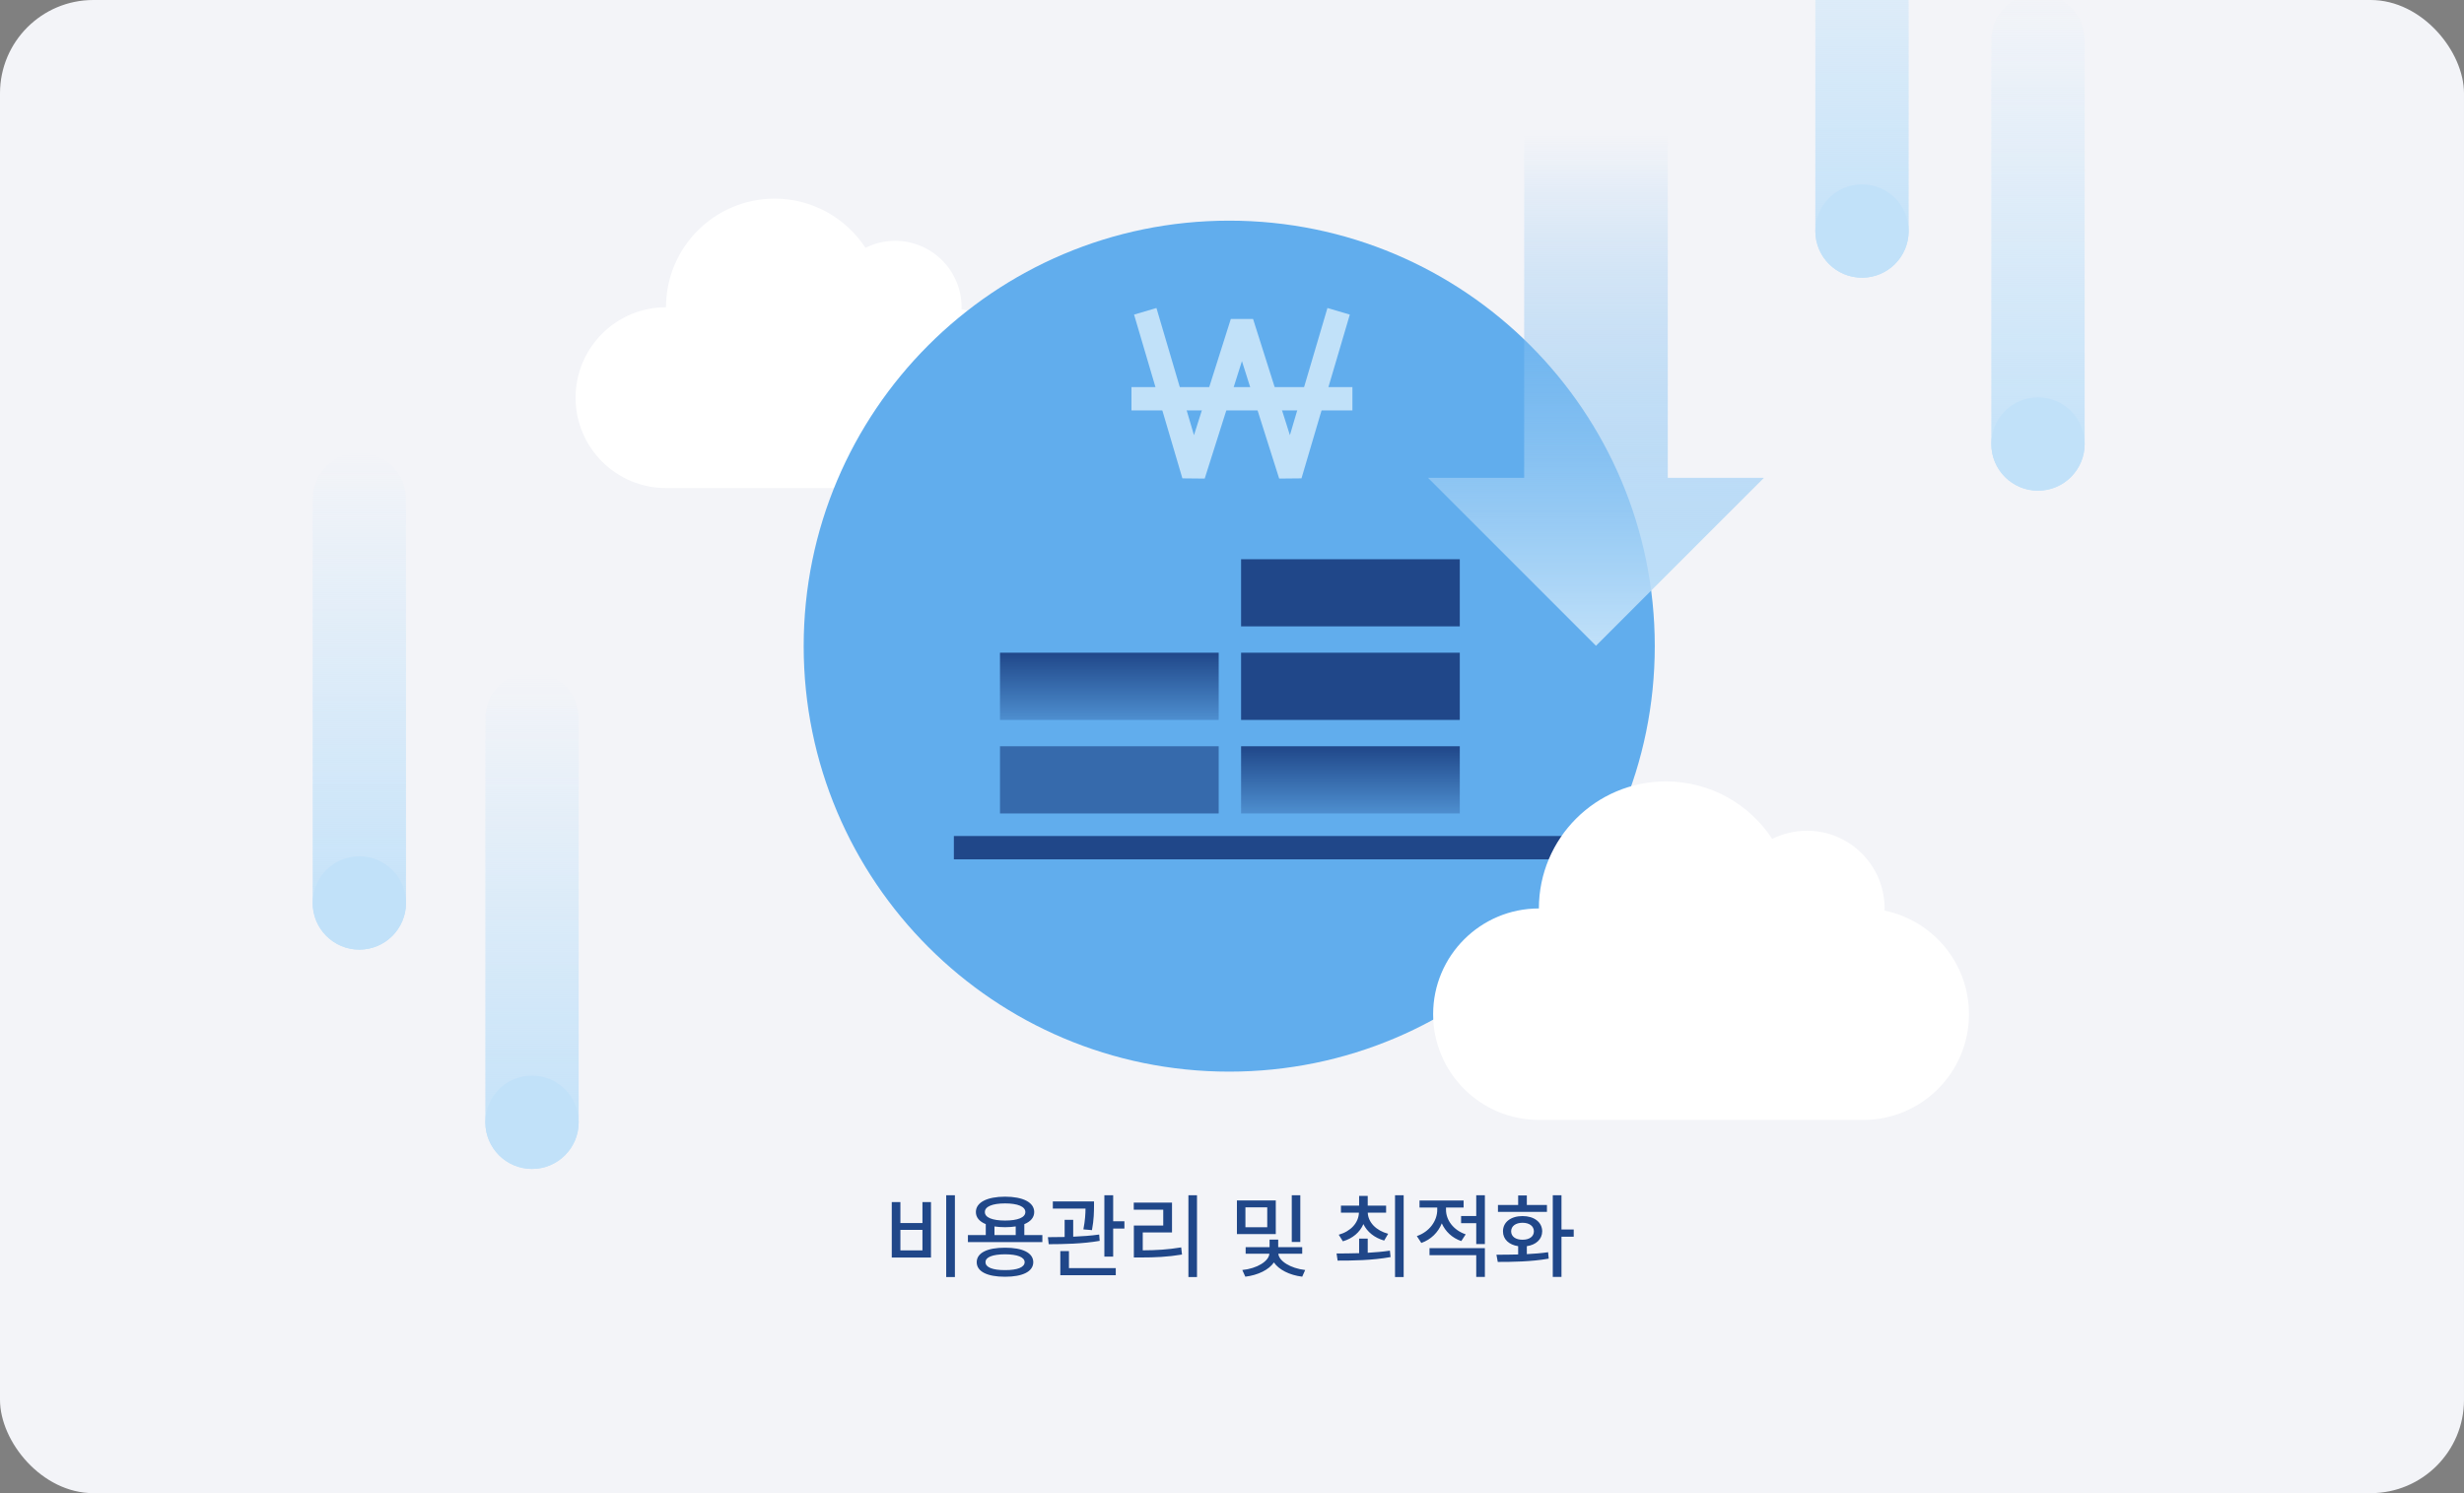 <svg width="528" height="320" viewBox="0 0 528 320" fill="none" xmlns="http://www.w3.org/2000/svg">
<rect x="0" y="0" width="528" height="320" fill="#808080" stroke="none"/>
<g clip-path="url(#clip0_1110_40073)">
<rect width="528" height="320" rx="20" fill="#F3F4F8"/>
<path d="M409 -37C409 -42.523 404.523 -47 399 -47C393.477 -47 389 -42.523 389 -37V49.514C389 55.037 393.477 59.514 399 59.514C404.523 59.514 409 55.037 409 49.514V-37Z" fill="url(#paint0_linear_1110_40073)"/>
<path d="M399 59.514C404.523 59.514 409 55.036 409 49.514C409 43.991 404.523 39.514 399 39.514C393.477 39.514 389 43.991 389 49.514C389 55.036 393.477 59.514 399 59.514Z" fill="#C1E1F9"/>
<path d="M124 154C124 148.477 119.523 144 114 144C108.477 144 104 148.477 104 154V240.514C104 246.037 108.477 250.514 114 250.514C119.523 250.514 124 246.037 124 240.514V154Z" fill="url(#paint1_linear_1110_40073)"/>
<path d="M114 250.514C119.523 250.514 124 246.037 124 240.514C124 234.991 119.523 230.514 114 230.514C108.477 230.514 104 234.991 104 240.514C104 246.037 108.477 250.514 114 250.514Z" fill="#C1E1F9"/>
<path d="M87 107C87 101.477 82.523 97 77 97C71.477 97 67 101.477 67 107V193.514C67 199.037 71.477 203.514 77 203.514C82.523 203.514 87 199.037 87 193.514V107Z" fill="url(#paint2_linear_1110_40073)"/>
<path d="M77 203.514C82.523 203.514 87 199.037 87 193.514C87 187.991 82.523 183.514 77 183.514C71.477 183.514 67 187.991 67 193.514C67 199.037 71.477 203.514 77 203.514Z" fill="#C1E1F9"/>
<path d="M191.907 104.598H202.129C212.829 104.598 221.502 95.925 221.502 85.225C221.502 75.862 214.86 68.051 206.031 66.246C206.035 66.114 206.051 65.985 206.051 65.852C206.051 57.985 199.673 51.607 191.806 51.607C189.523 51.607 187.372 52.158 185.459 53.113C181.301 46.771 174.14 42.575 165.99 42.575C153.134 42.575 142.712 52.996 142.712 65.852C132.013 65.852 123.339 74.526 123.339 85.225C123.339 95.925 132.013 104.598 142.712 104.598H191.907Z" fill="white"/>
<path d="M263.406 229.665C313.768 229.665 354.595 188.838 354.595 138.476C354.595 88.114 313.768 47.288 263.406 47.288C213.044 47.288 172.217 88.114 172.217 138.476C172.217 188.838 213.044 229.665 263.406 229.665Z" fill="#61ADED"/>
<path d="M446.71 8.643C446.71 3.12 442.233 -1.357 436.71 -1.357C431.187 -1.357 426.71 3.12 426.71 8.643V95.157C426.71 100.68 431.187 105.157 436.71 105.157C442.233 105.157 446.71 100.68 446.71 95.157V8.643Z" fill="url(#paint3_linear_1110_40073)"/>
<path d="M436.71 105.157C442.233 105.157 446.71 100.68 446.71 95.157C446.71 89.634 442.233 85.157 436.71 85.157C431.187 85.157 426.71 89.634 426.71 95.157C426.71 100.68 431.187 105.157 436.71 105.157Z" fill="#C1E1F9"/>
<path d="M204.402 181.671H377.745" stroke="#204789" stroke-width="5" stroke-miterlimit="10"/>
<path d="M357.382 29V102.403H377.991L341.995 138.398L306 102.403H326.609V83.699V29" fill="url(#paint4_linear_1110_40073)"/>
<path d="M265.947 174.332V159.934H312.812V174.332" fill="url(#paint5_linear_1110_40073)"/>
<path d="M265.947 154.285V139.887H312.812V154.285" fill="url(#paint6_linear_1110_40073)"/>
<path d="M265.947 134.242V119.844H312.812V134.242" fill="#204789"/>
<path fill-rule="evenodd" clip-rule="evenodd" d="M247.809 66.008L255.853 93.266L263.747 68.358H268.514L276.408 93.266L284.451 66.008L289.247 67.423L278.891 102.518L274.11 102.566L266.13 77.388L258.15 102.566L253.37 102.518L243.014 67.423L247.809 66.008Z" fill="#C1E1F9"/>
<path fill-rule="evenodd" clip-rule="evenodd" d="M242.457 82.961H289.802V87.961H242.457V82.961Z" fill="#C1E1F9"/>
<path d="M214.283 174.332V159.934H261.148V174.332" fill="url(#paint7_linear_1110_40073)"/>
<path d="M214.283 154.285V139.887H261.148V154.285" fill="url(#paint8_linear_1110_40073)"/>
<path d="M387.306 240.014H399.263C411.779 240.014 421.924 229.868 421.924 217.353C421.924 206.401 414.155 197.264 403.827 195.152C403.831 194.998 403.85 194.848 403.85 194.692C403.85 185.49 396.39 178.03 387.188 178.03C384.517 178.03 382.002 178.674 379.764 179.791C374.9 172.372 366.524 167.464 356.99 167.464C341.953 167.464 329.762 179.654 329.762 194.692C317.247 194.692 307.101 204.838 307.101 217.353C307.101 229.868 317.247 240.014 329.762 240.014H387.306Z" fill="white"/>
<path d="M202.757 256.157H204.622V273.692H202.757V256.157ZM191.093 257.615H192.943V262.11H197.667V257.615H199.497V269.507H191.093V257.615ZM192.943 263.581V267.974H197.667V263.581H192.943ZM219.497 262.352V264.693H223.364V266.199H207.411V264.693H211.237V262.345C209.883 261.8 209.117 260.916 209.117 259.756C209.117 257.677 211.527 256.468 215.374 256.461C219.206 256.468 221.617 257.677 221.617 259.756C221.617 260.916 220.85 261.8 219.497 262.352ZM215.374 257.905C212.653 257.905 211.03 258.581 211.043 259.756C211.03 260.93 212.653 261.579 215.374 261.579C218.081 261.579 219.718 260.93 219.718 259.756C219.718 258.581 218.081 257.905 215.374 257.905ZM213.101 262.843V264.693H217.653V262.836C216.969 262.946 216.202 263.001 215.374 263.001C214.545 263.001 213.785 262.946 213.101 262.843ZM215.367 267.401C219.137 267.387 221.403 268.499 221.416 270.501C221.403 272.518 219.137 273.623 215.367 273.623C211.568 273.623 209.296 272.518 209.296 270.501C209.296 268.499 211.568 267.387 215.367 267.401ZM215.367 272.2C218.012 272.214 219.552 271.593 219.566 270.501C219.552 269.417 218.012 268.823 215.367 268.809C212.694 268.823 211.168 269.417 211.182 270.501C211.168 271.593 212.694 272.214 215.367 272.2ZM238.536 256.157V261.731H240.946V263.298H238.536V269.307H236.65V256.157H238.536ZM233.992 263.63L232.155 263.471C232.534 261.523 232.597 260.115 232.61 259.017H225.608V257.483H234.434V258.471C234.42 259.638 234.42 261.378 233.992 263.63ZM235.539 264.576L235.649 265.93C231.996 266.572 227.818 266.641 224.724 266.648L224.551 265.142C225.628 265.135 226.851 265.128 228.135 265.101V261.42H229.972V265.039C231.851 264.963 233.778 264.825 235.539 264.576ZM227.21 268.119H229.061V271.779H239.095V273.298H227.21V268.119ZM254.661 273.692V256.157H256.498V273.692H254.661ZM244.875 264.134V267.96C247.706 267.946 250.186 267.815 253.114 267.331L253.286 268.865C250.186 269.376 247.548 269.493 244.467 269.493H242.969V262.642H249.267V259.251H242.948V257.732H251.146V264.134H244.875ZM276.808 256.157H278.638V266.164H276.808V256.157ZM265.054 257.269H273.383V264.472H265.054V257.269ZM266.877 263.008H271.552V258.747H266.877V263.008ZM279.046 268.692H273.935C274.039 270.225 276.483 271.814 279.681 272.18L279.046 273.609C276.304 273.278 274.039 272.097 272.982 270.557C271.912 272.117 269.612 273.271 266.856 273.609L266.207 272.18C269.412 271.862 271.905 270.26 272.008 268.692H266.925V267.283H272.05V265.66H273.901V267.283H279.046V268.692ZM298.935 273.692V256.157H300.785V273.692H298.935ZM287.761 266.026L286.87 264.617C289.487 263.872 291.117 262.048 291.2 259.894H287.346V258.381H291.241V256.296H293.085V258.381H297.022V259.894H293.092C293.182 261.952 294.846 263.713 297.464 264.417L296.607 265.867C294.515 265.273 292.954 264.003 292.16 262.338C291.4 264.093 289.853 265.425 287.761 266.026ZM293.085 265.453V268.485C294.687 268.395 296.31 268.257 297.836 268.029L297.982 269.403C294.017 270.128 289.763 270.163 286.635 270.163L286.407 268.637C287.816 268.63 289.487 268.623 291.241 268.568V265.453H293.085ZM316.337 260.612V256.157H318.188V266.62H316.337V262.145H313.091V260.612H316.337ZM308.955 262.18C308.188 264.099 306.655 265.646 304.569 266.378L303.609 264.907C306.303 263.989 307.981 261.655 307.981 259.286V258.789H304.182V257.29H313.63V258.789H309.859V259.272C309.859 261.475 311.441 263.637 314.079 264.535L313.133 265.978C311.164 265.308 309.714 263.906 308.955 262.18ZM316.337 269.003H306.323V267.497H318.188V273.657H316.337V269.003ZM334.603 263.492H337.227V265.046H334.603V273.657H332.738V256.157H334.603V263.492ZM327.179 258.236H331.488V259.714H320.991V258.236H325.321V256.206H327.179V258.236ZM327.179 267.069V268.775C328.726 268.699 330.287 268.575 331.737 268.367L331.868 269.742C328.07 270.412 323.974 270.446 320.95 270.446L320.666 268.899C322.048 268.899 323.65 268.892 325.321 268.844V267.069C323.346 266.779 322.055 265.584 322.068 263.892C322.055 261.917 323.76 260.619 326.26 260.619C328.733 260.619 330.459 261.917 330.473 263.892C330.459 265.591 329.147 266.786 327.179 267.069ZM323.816 263.892C323.816 265.004 324.789 265.695 326.26 265.688C327.718 265.695 328.691 265.004 328.691 263.892C328.691 262.773 327.718 262.055 326.26 262.055C324.789 262.055 323.816 262.773 323.816 263.892Z" fill="#204789"/>
</g>
<defs>
<linearGradient id="paint0_linear_1110_40073" x1="399" y1="-47" x2="399" y2="59.514" gradientUnits="userSpaceOnUse">
<stop stop-color="#C1E1F9" stop-opacity="0"/>
<stop offset="1" stop-color="#C1E1F9"/>
</linearGradient>
<linearGradient id="paint1_linear_1110_40073" x1="114" y1="144" x2="114" y2="250.514" gradientUnits="userSpaceOnUse">
<stop stop-color="#C1E1F9" stop-opacity="0"/>
<stop offset="1" stop-color="#C1E1F9"/>
</linearGradient>
<linearGradient id="paint2_linear_1110_40073" x1="77" y1="97" x2="77" y2="203.514" gradientUnits="userSpaceOnUse">
<stop stop-color="#C1E1F9" stop-opacity="0"/>
<stop offset="1" stop-color="#C1E1F9"/>
</linearGradient>
<linearGradient id="paint3_linear_1110_40073" x1="436.71" y1="-1.357" x2="436.71" y2="105.157" gradientUnits="userSpaceOnUse">
<stop stop-color="#C1E1F9" stop-opacity="0"/>
<stop offset="1" stop-color="#C1E1F9"/>
</linearGradient>
<linearGradient id="paint4_linear_1110_40073" x1="341.995" y1="29" x2="341.995" y2="138.398" gradientUnits="userSpaceOnUse">
<stop stop-color="#61ADED" stop-opacity="0"/>
<stop offset="1" stop-color="#C1E1F9"/>
</linearGradient>
<linearGradient id="paint5_linear_1110_40073" x1="289.38" y1="174.332" x2="289.38" y2="159.934" gradientUnits="userSpaceOnUse">
<stop stop-color="#204789" stop-opacity="0.3"/>
<stop offset="1" stop-color="#204789"/>
</linearGradient>
<linearGradient id="paint6_linear_1110_40073" x1="-1328.59" y1="154.285" x2="-1327.59" y2="139.887" gradientUnits="userSpaceOnUse">
<stop stop-color="#204789" stop-opacity="0.3"/>
<stop offset="1" stop-color="#204789"/>
</linearGradient>
<linearGradient id="paint7_linear_1110_40073" x1="237.716" y1="-1469.32" x2="237.716" y2="-1469.32" gradientUnits="userSpaceOnUse">
<stop stop-color="#204789" stop-opacity="0.3"/>
<stop offset="1" stop-color="#204789"/>
</linearGradient>
<linearGradient id="paint8_linear_1110_40073" x1="237.716" y1="154.285" x2="237.716" y2="139.887" gradientUnits="userSpaceOnUse">
<stop stop-color="#204789" stop-opacity="0.3"/>
<stop offset="1" stop-color="#204789"/>
</linearGradient>
<clipPath id="clip0_1110_40073">
<rect width="528" height="320" rx="20" fill="white"/>
</clipPath>
</defs>
</svg>
